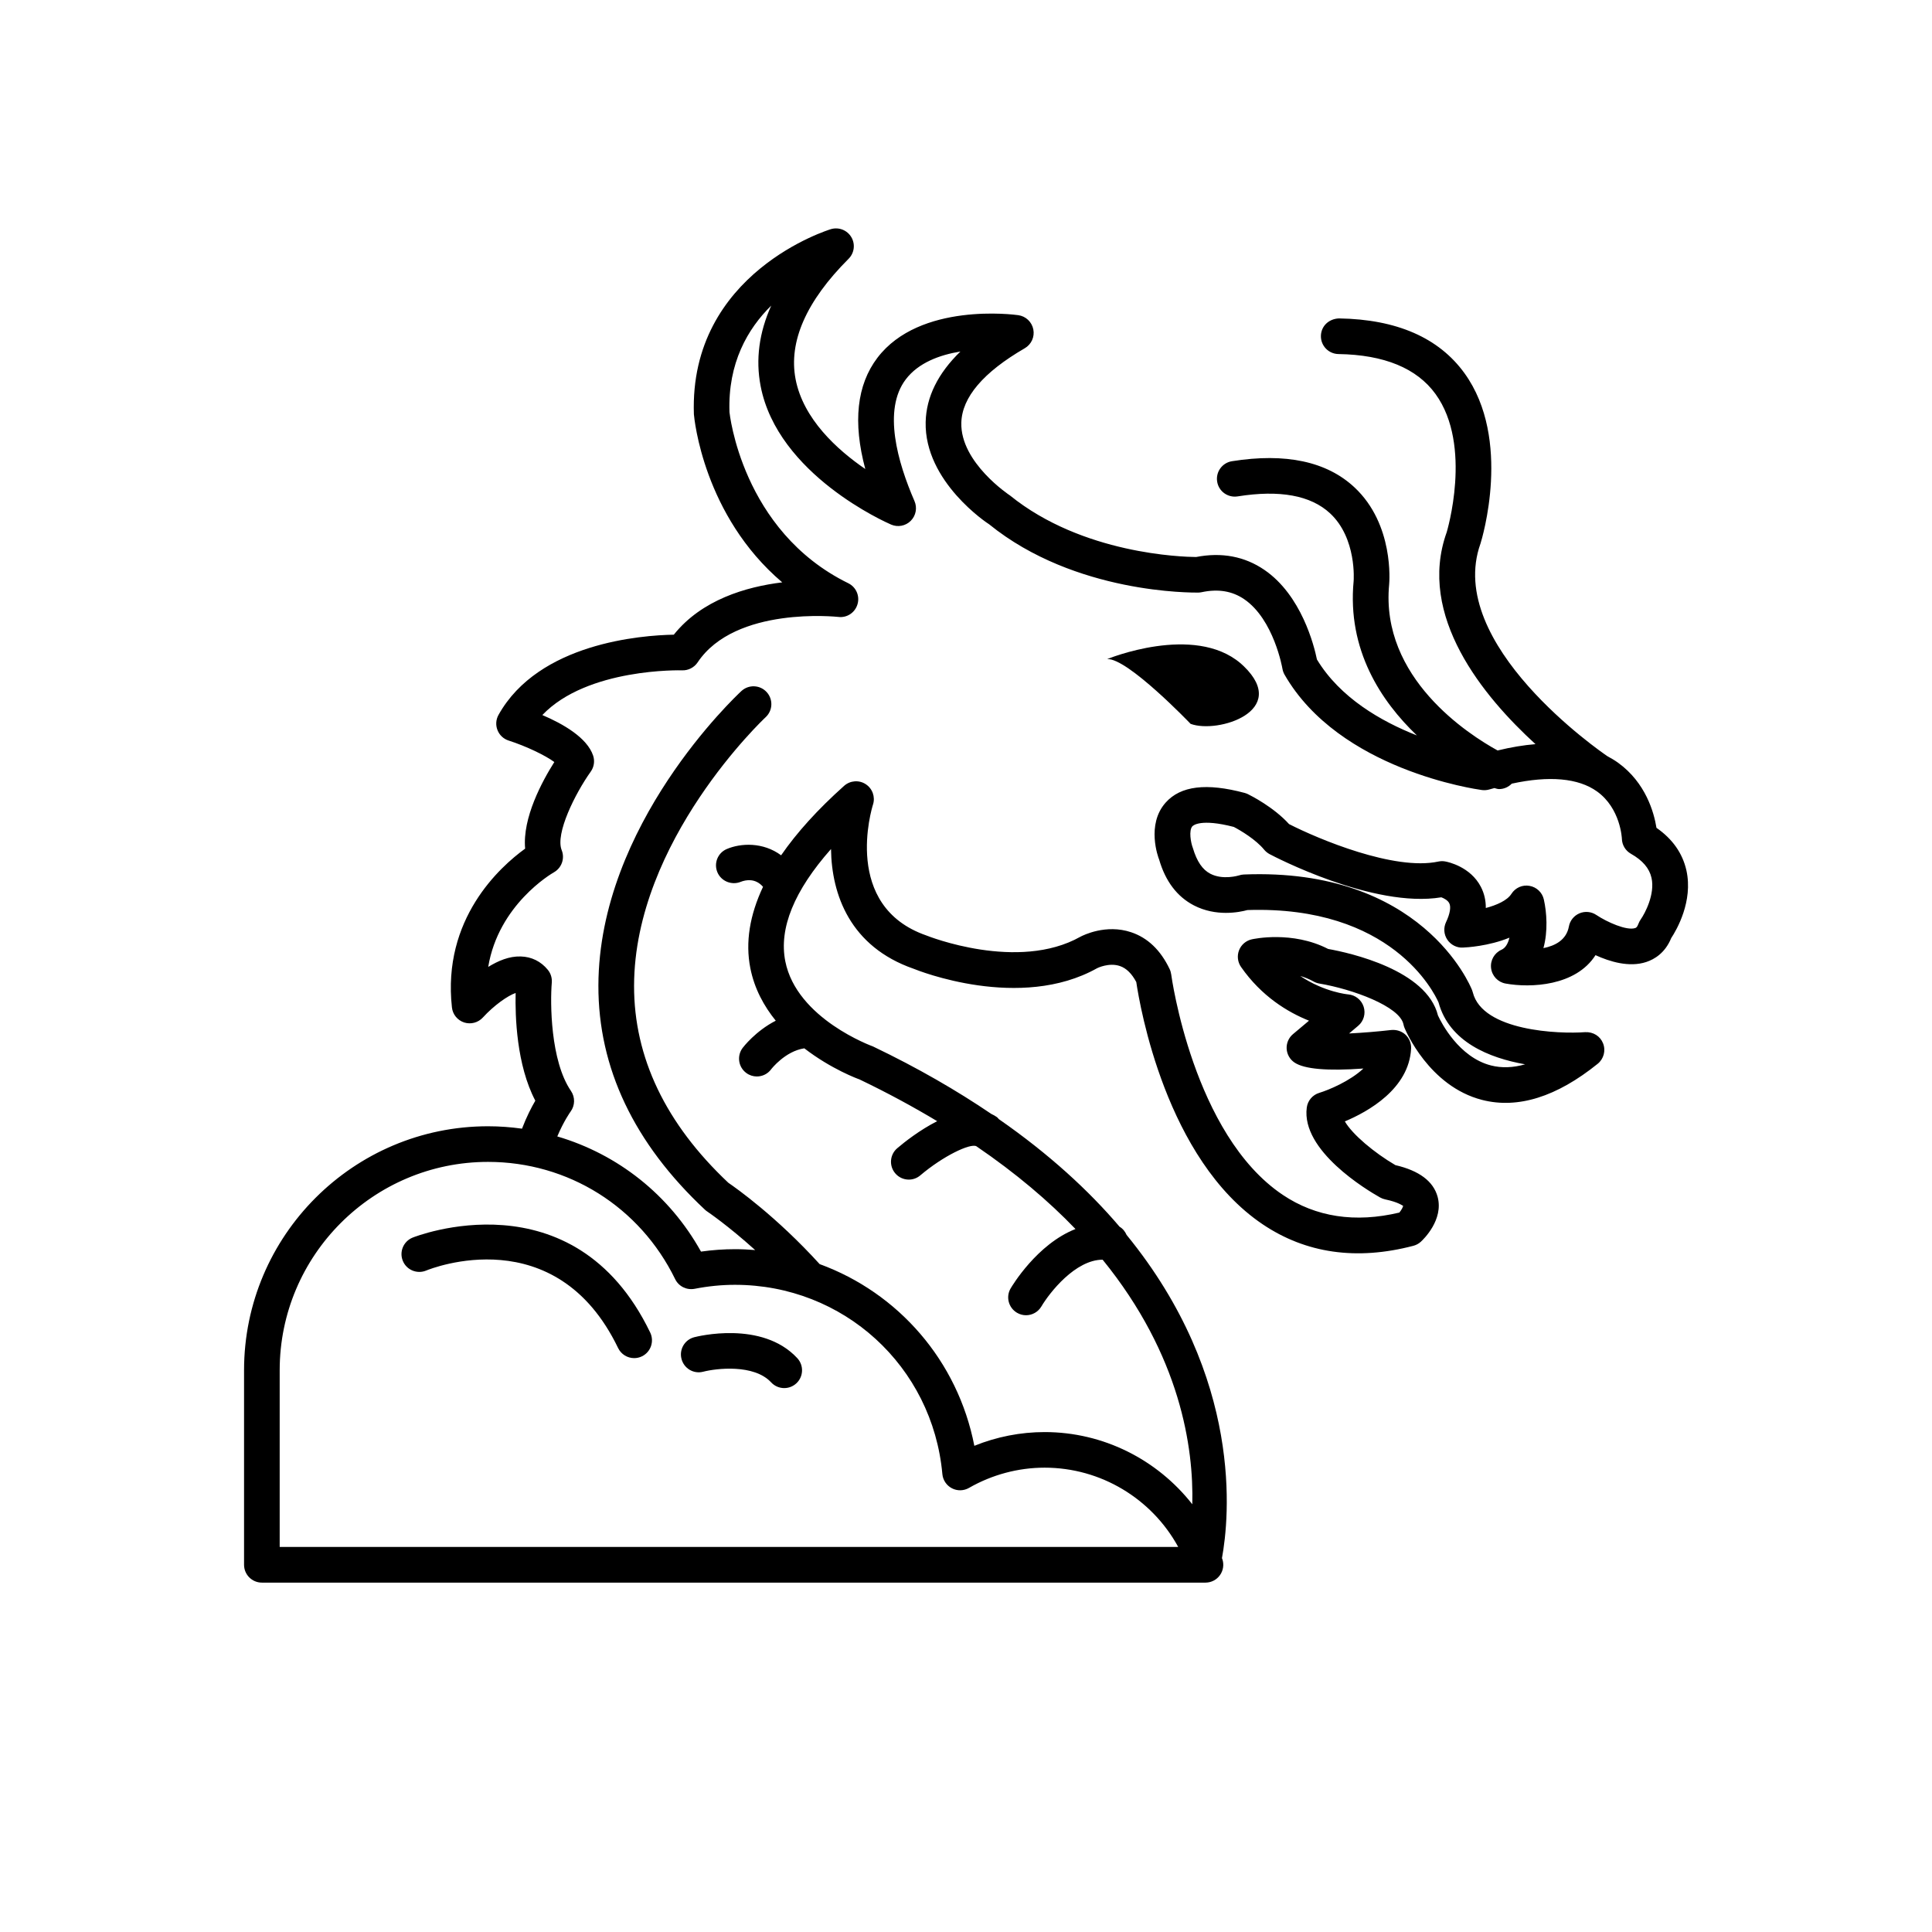 <?xml version="1.0" encoding="UTF-8"?>
<!-- Uploaded to: ICON Repo, www.svgrepo.com, Generator: ICON Repo Mixer Tools -->
<svg fill="#000000" width="800px" height="800px" version="1.1" viewBox="144 144 512 512" xmlns="http://www.w3.org/2000/svg">
 <g>
  <path d="m582.98 363.38c-0.656-4.086-2.84-11.922-10.133-17.219-0.914-0.66-1.883-1.234-2.883-1.77-1.535-1.039-43.188-29.668-33.617-56.344 0.352-1.113 8.438-27.59-4.238-45.137-6.789-9.395-17.973-14.289-33.258-14.527-2.703 0.102-4.754 2.039-4.797 4.648-0.043 2.606 2.039 4.754 4.648 4.797 12.121 0.188 20.781 3.754 25.73 10.594 9.914 13.68 2.965 36.582 2.961 36.621-7.973 22.211 9.812 43.648 23.527 56.164-3.148 0.258-6.492 0.812-10.039 1.676-7.582-4.164-31.109-19.172-28.742-43.996 0.059-0.641 1.34-15.871-9.164-25.707-7.344-6.883-18.27-9.215-32.496-6.953-2.574 0.41-4.332 2.832-3.918 5.41 0.402 2.574 2.82 4.312 5.402 3.918 11.16-1.789 19.391-0.277 24.512 4.473 7.137 6.625 6.266 17.887 6.254 17.969-1.738 18.23 7.254 31.816 16.766 40.902-9.508-3.746-20.355-9.98-26.492-20.133-0.75-3.672-4.094-17.004-13.918-23.734-5.238-3.59-11.344-4.734-18.105-3.418-3.539-0.023-30.102-0.754-49.316-16.305-0.133-0.09-13.18-8.711-12.902-19.27 0.172-6.738 5.832-13.383 16.816-19.75 1.746-1.016 2.656-3.016 2.266-4.992-0.391-1.977-1.984-3.496-3.988-3.773-1.051-0.152-26.109-3.465-37.332 11.297-5.465 7.199-6.535 17.078-3.211 29.473-7.461-5.106-16.461-13.27-18.477-23.832-1.891-9.938 2.832-20.656 14.043-31.871 1.535-1.523 1.836-3.887 0.734-5.742-1.102-1.859-3.32-2.734-5.398-2.125-0.379 0.113-37.633 11.461-36.324 49.066 0.113 1.273 2.57 26.836 23.41 44.543-9.59 1.172-21.336 4.617-28.734 13.867-8.547 0.156-35.801 2.184-46.453 21.254-0.691 1.234-0.793 2.715-0.27 4.035 0.516 1.316 1.598 2.336 2.953 2.766 4.719 1.52 9.73 3.938 12.109 5.691-3.211 5.07-8.488 14.801-7.734 22.953-6.695 4.844-22.004 18.629-19.398 42.098 0.203 1.84 1.469 3.387 3.231 3.969 1.762 0.566 3.703 0.059 4.957-1.309 2.941-3.219 6.613-5.805 8.691-6.504-0.145 6.164 0.234 19.062 5.215 28.539-1.02 1.75-2.336 4.297-3.527 7.418-2.953-0.41-5.957-0.637-9.004-0.637-35.652 0-64.656 29-64.656 64.656v51.559c0 2.606 2.117 4.723 4.723 4.723h250.06c1.523 0 2.961-0.738 3.84-1.977 0.883-1.242 1.121-2.832 0.625-4.281-0.023-0.074-0.07-0.145-0.094-0.219 1.957-10.625 5.781-47.641-25.266-85.66-0.398-0.895-1-1.668-1.859-2.172-8.188-9.617-18.668-19.258-32.004-28.523-0.172-0.164-0.285-0.371-0.484-0.516-0.484-0.348-0.988-0.617-1.504-0.855-9.117-6.18-19.461-12.188-31.348-17.879-0.203-0.074-20.246-7.316-23.258-22.598-1.719-8.727 2.356-18.691 12.121-29.73 0.152 12.074 5.059 25.883 21.898 31.734 1.141 0.465 28.227 11.316 48.66-0.172 0.031-0.012 3.129-1.551 6.027-0.543 1.688 0.578 3.129 2.004 4.312 4.231 0.957 6.469 7.891 46.961 33.492 64.199 11.473 7.727 24.914 9.641 39.941 5.699 0.738-0.195 1.43-0.566 1.984-1.082 0.637-0.578 6.109-5.812 4.434-11.926-1.121-4.086-4.879-6.91-11.184-8.371-5.609-3.281-11.398-8.137-13.395-11.586 6.18-2.594 16.996-8.633 17.559-19.285 0.074-1.391-0.473-2.738-1.484-3.691-1.016-0.949-2.398-1.371-3.785-1.246-3.559 0.414-7.609 0.742-11.164 0.918l2.41-2.035c1.461-1.227 2.035-3.231 1.449-5.051-0.586-1.828-2.211-3.117-4.117-3.273-0.09-0.008-6.242-0.559-12.691-4.879 1.184 0.352 2.387 0.824 3.547 1.473 0.473 0.266 0.988 0.445 1.52 0.535 8.746 1.469 21.363 6.051 22.301 10.852 0.062 0.301 0.145 0.598 0.266 0.883 0.258 0.637 6.492 15.5 20.566 19.105 9.465 2.426 19.754-0.801 30.633-9.578 1.605-1.297 2.184-3.496 1.422-5.414-0.762-1.922-2.594-3.066-4.754-2.965-6.894 0.523-27.199-0.266-29.77-10.555-0.051-0.207-0.121-0.41-0.195-0.609-0.535-1.328-13.445-32.508-60.477-30.617-0.445 0.02-0.902 0.102-1.328 0.25-0.043 0.012-4.215 1.297-7.559-0.453-2.055-1.07-3.559-3.223-4.621-6.812-0.566-1.438-1.113-4.668-0.145-5.75 0.203-0.227 2.203-2.117 10.988 0.156 1.809 0.938 5.852 3.356 8.031 6.019 0.398 0.484 0.895 0.887 1.441 1.184 1.145 0.605 27.52 14.434 45.527 11.449 0.66 0.25 1.688 0.754 2.102 1.574 0.504 0.988 0.188 2.809-0.852 5-0.711 1.492-0.594 3.25 0.32 4.629 0.906 1.387 2.523 2.215 4.125 2.121 0.988-0.039 6.82-0.359 12.352-2.625-0.359 1.492-1.008 2.707-2.102 3.199-1.895 0.844-3.016 2.828-2.758 4.887 0.25 2.059 1.812 3.711 3.856 4.074 6.606 1.191 18.566 0.691 23.816-7.527 3.785 1.73 8.938 3.301 13.453 1.812 2.148-0.707 4.988-2.379 6.606-6.328 1.441-2.184 5.84-9.75 4.031-17.949-1.031-4.555-3.688-8.332-7.941-11.281zm-364.86 190.58v-46.836c0-30.441 24.77-55.211 55.211-55.211 21.234 0 40.242 11.91 49.594 31.074 0.934 1.922 3.027 2.953 5.152 2.562 3.562-0.699 7.168-1.059 10.699-1.059 28.734 0 52.359 21.562 54.961 50.152 0.145 1.605 1.098 3.023 2.523 3.766 1.422 0.742 3.129 0.711 4.527-0.094 6.121-3.508 13.047-5.367 20.051-5.367 14.898 0 28.402 8.219 35.395 21.004l-238.11 0.004zm360.7-166.32c-0.258 0.359-0.461 0.754-0.617 1.172-0.34 0.965-0.68 1.078-0.895 1.145-2.242 0.711-7.387-1.562-10.266-3.484-1.316-0.887-3.012-1.051-4.473-0.43-1.461 0.625-2.519 1.934-2.801 3.5-0.656 3.539-3.609 5.094-6.746 5.719 1.234-4.484 0.875-9.477 0.113-12.879-0.41-1.863-1.914-3.293-3.797-3.621-1.891-0.348-3.777 0.512-4.797 2.117-1.133 1.777-3.922 2.992-6.789 3.754 0.02-1.988-0.41-3.856-1.285-5.566-2.766-5.402-8.773-6.648-9.441-6.769-0.625-0.121-1.242-0.105-1.844 0.023-11.668 2.508-31.805-5.965-39.574-9.93-4.094-4.527-10.184-7.582-10.902-7.934-0.27-0.133-0.555-0.238-0.852-0.32-10.133-2.715-16.984-1.883-20.945 2.559-5.195 5.824-1.973 14.535-1.73 15.09 1.664 5.742 4.754 9.832 9.188 12.141 5.887 3.066 12.047 1.84 14.215 1.246 38.164-1.234 49.449 21.785 50.645 24.484 2.84 10.461 13.426 14.723 22.941 16.398-3.207 0.918-6.211 1.016-9.012 0.309-8.566-2.168-13.25-11.441-14.082-13.25-2.981-12.074-23.262-16.582-29.109-17.633-9.504-4.894-19.812-2.644-20.254-2.543-1.531 0.348-2.789 1.438-3.356 2.898-0.566 1.469-0.371 3.117 0.523 4.41 5.449 7.828 12.438 12.016 18.016 14.246l-4.246 3.57c-1.141 0.949-1.75 2.394-1.676 3.871 0.09 1.484 0.863 2.84 2.102 3.664 2.594 1.727 8.703 2.266 18.238 1.574-3.578 3.356-9.195 5.688-11.695 6.449-1.77 0.535-3.074 2.059-3.312 3.898-1.52 11.418 15.914 21.852 19.43 23.824 0.422 0.238 0.883 0.41 1.355 0.512 3.598 0.75 4.617 1.699 4.742 1.699h0.008c-0.043 0.379-0.465 1.129-0.996 1.789-11.719 2.789-22.141 1.203-30.934-4.711-23.734-15.957-29.48-57.98-29.531-58.402-0.07-0.492-0.207-0.977-0.422-1.422-2.387-5.019-5.832-8.305-10.223-9.762-6.637-2.215-12.641 0.793-13.426 1.203-16.555 9.32-40.363-0.156-40.84-0.348-22.324-7.766-14.461-33.605-14.113-34.699 0.641-2.027-0.152-4.238-1.945-5.391-1.777-1.16-4.117-0.969-5.707 0.441-7.039 6.293-12.578 12.43-16.703 18.414-4.793-3.551-10.719-3.25-14.434-1.648-2.367 1.027-3.445 3.754-2.457 6.133 0.996 2.387 3.777 3.508 6.144 2.562 1.453-0.578 3.938-1.008 5.953 1.305-3.519 7.481-4.719 14.688-3.363 21.551 1.078 5.461 3.613 10.07 6.738 13.93-5.348 2.734-8.613 6.992-8.809 7.254-1.543 2.102-1.098 5.062 1.008 6.606 0.844 0.625 1.828 0.918 2.789 0.918 1.449 0 2.883-0.66 3.809-1.926 0.039-0.059 3.711-4.785 8.773-5.531 7.168 5.531 14.297 8.137 14.598 8.227 7.5 3.59 14.309 7.301 20.613 11.078-4.637 2.348-8.684 5.547-10.578 7.16-1.988 1.688-2.231 4.668-0.543 6.656 0.934 1.102 2.262 1.668 3.598 1.668 1.082 0 2.172-0.371 3.055-1.129 6.051-5.133 13.195-8.539 14.844-7.715 10.523 7.18 19.195 14.555 26.273 21.941-10.207 3.992-16.828 15.133-17.188 15.742-1.316 2.242-0.559 5.125 1.688 6.449 0.75 0.441 1.574 0.656 2.387 0.656 1.617 0 3.191-0.832 4.074-2.324 2.148-3.629 8.98-12.383 16.234-12.395 20.656 25.41 24.141 49.859 23.762 64.816-9.266-11.812-23.539-19.133-39.129-19.133-6.387 0-12.723 1.246-18.633 3.641-4.383-22.559-20.164-40.543-40.996-48.156-11.43-12.578-22.105-20.129-24.195-21.551-16.613-15.645-25.02-33.215-24.984-52.215 0.082-38.434 34.516-70.848 34.871-71.168 1.914-1.777 2.023-4.762 0.25-6.676-1.77-1.914-4.762-2.027-6.676-0.258-1.535 1.43-37.781 35.441-37.898 78.02-0.059 21.852 9.445 41.855 28.246 59.441 0.195 0.176 0.402 0.348 0.625 0.492 0.082 0.051 5.484 3.703 12.672 10.195-1.762-0.145-3.539-0.234-5.34-0.234-2.984 0-6 0.215-9.012 0.641-8.375-15.062-22.066-25.809-38.082-30.52 1.699-4.051 3.496-6.555 3.516-6.574 1.195-1.617 1.242-3.816 0.105-5.484-5.473-7.996-5.523-23.434-5.082-28.703 0.105-1.223-0.27-2.445-1.051-3.394-1.832-2.242-4.32-3.465-7.188-3.539-3.074-0.094-5.953 1.152-8.609 2.769 2.715-16.449 16.715-24.68 17.406-25.07 2.059-1.164 2.949-3.672 2.066-5.871-1.746-4.363 3.559-14.996 7.695-20.809 0.883-1.227 1.113-2.801 0.641-4.238-1.594-4.773-8.004-8.434-13.465-10.758 11.926-12.52 36.734-11.859 37.062-11.852 1.574 0.07 3.188-0.742 4.086-2.098 10-15 37.043-12.074 37.301-12.055 2.285 0.297 4.434-1.152 5.074-3.363 0.656-2.203-0.383-4.559-2.449-5.566-28.312-13.887-31.469-45.281-31.48-45.344-0.453-13.016 4.836-22.098 11.066-28.23-3.219 7.16-4.164 14.277-2.82 21.285 4.504 23.523 33.359 36.219 34.586 36.746 1.77 0.77 3.84 0.379 5.215-1 1.367-1.371 1.758-3.445 0.984-5.223-4.445-10.234-8.465-24.141-2.316-32.25 3.371-4.453 9.062-6.5 14.484-7.387-5.957 5.789-9.051 12.035-9.207 18.672-0.379 15.863 16.5 26.934 16.801 27.098 22.828 18.516 54.047 18.113 55.434 18.117 0.297-0.008 0.594-0.039 0.883-0.102 4.41-0.934 8.105-0.32 11.297 1.852 7.871 5.371 10.113 18.289 10.133 18.422 0.094 0.555 0.289 1.098 0.566 1.582 14.527 25.258 50.77 30.359 52.301 30.57 0.668 0.09 1.355 0.031 2.004-0.164 0.453-0.137 0.867-0.234 1.309-0.359 0.414 0.113 0.824 0.27 1.246 0.27 1.258 0 2.461-0.527 3.352-1.438 9.867-2.148 17.621-1.492 22.578 2.055 6.262 4.477 6.602 12.465 6.602 12.508 0.031 1.668 0.945 3.199 2.398 4.019 3.098 1.75 4.875 3.828 5.453 6.375 0.973 4.324-1.734 9.418-2.844 11z"/>
  <path d="m472.8 319.81c-12.43-10.617-35.395-1.141-35.395-1.141 5.34-0.383 22.117 17.16 22.117 17.16 7.25 2.672 26.312-3.434 14.113-15.254-0.27-0.27-0.551-0.523-0.836-0.766z"/>
  <path d="m253.32 471.99c-2.41 0.996-3.559 3.758-2.562 6.164 0.988 2.41 3.766 3.547 6.164 2.562 1.398-0.574 34.387-13.703 50.879 20.523 0.82 1.695 2.5 2.676 4.262 2.676 0.68 0 1.387-0.145 2.039-0.465 2.356-1.133 3.336-3.953 2.211-6.305-20.32-42.18-62.562-25.332-62.992-25.156z"/>
  <path d="m327.97 498.38c-2.512 0.656-4.023 3.231-3.363 5.75 0.648 2.519 3.207 4.055 5.75 3.387 3.449-0.887 13.438-2.09 18.004 2.828 0.926 1 2.199 1.512 3.465 1.512 1.152 0 2.297-0.414 3.211-1.258 1.914-1.77 2.027-4.762 0.25-6.676-9.367-10.098-26.574-5.738-27.316-5.543z"/>
 </g>
</svg>